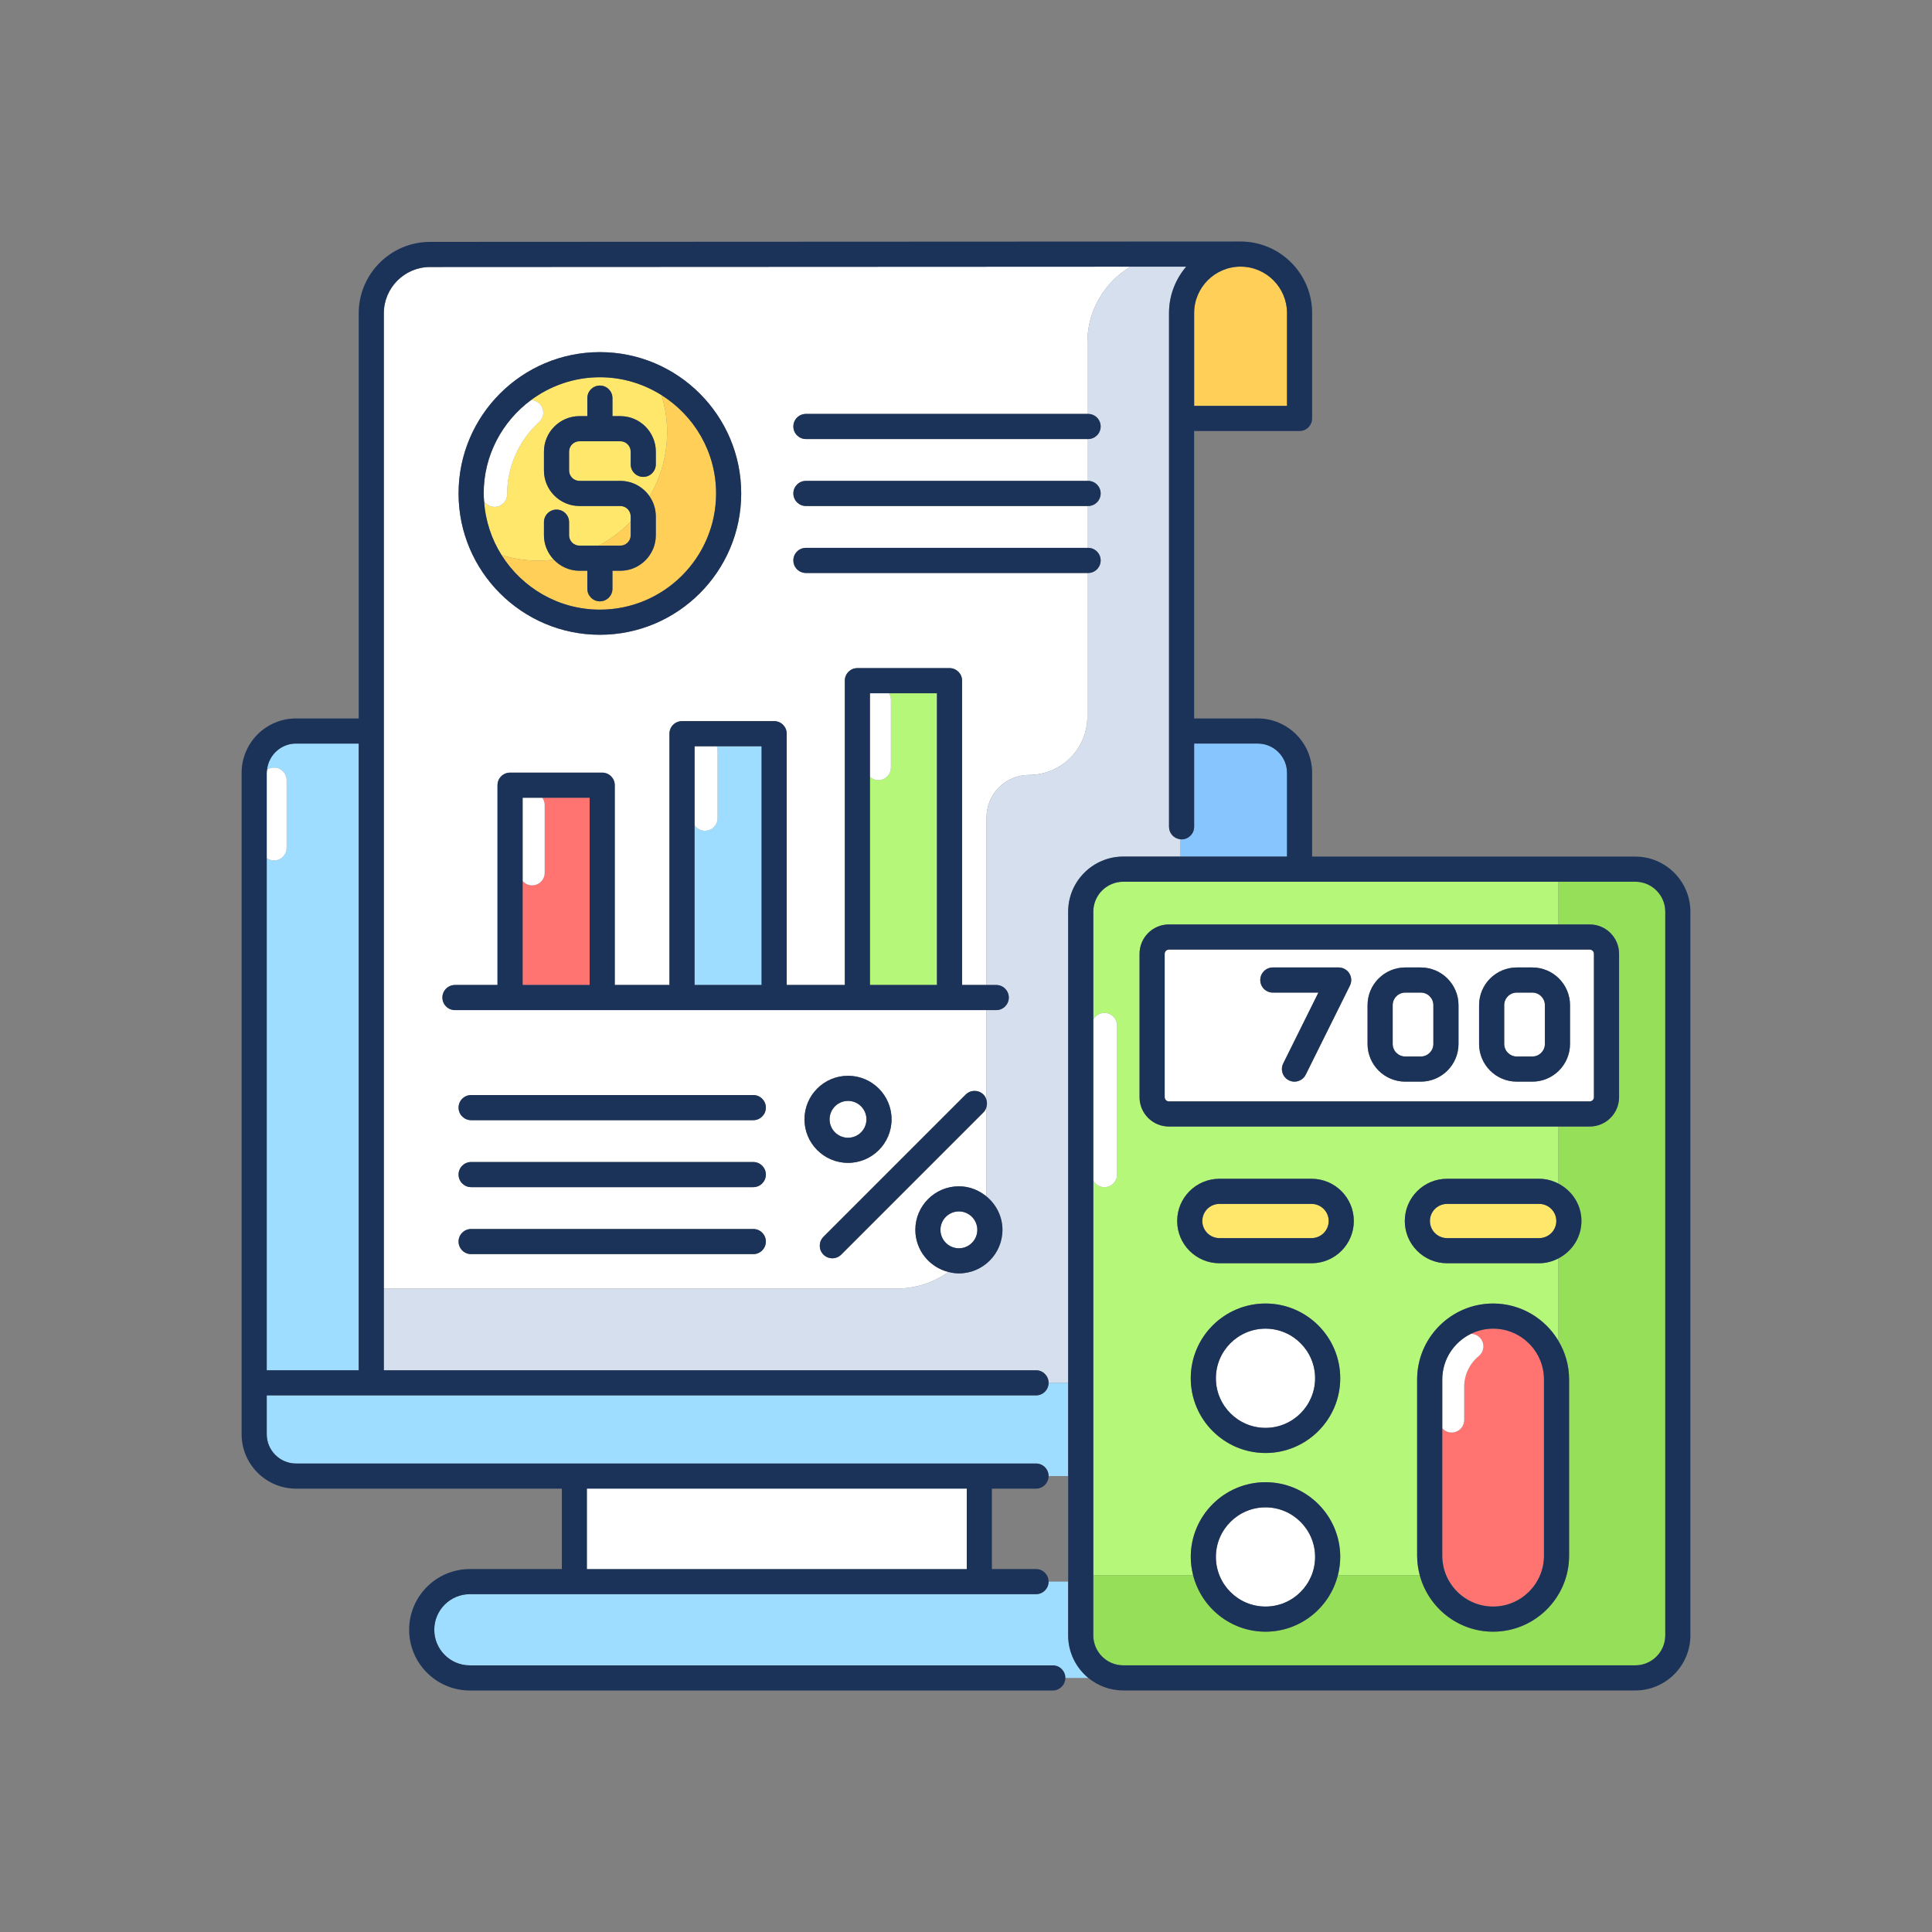 <svg xmlns="http://www.w3.org/2000/svg" id="&#x421;&#x43B;&#x43E;&#x439;_1" viewBox="0 0 4000 4000"><rect x="0" y="0" width="4000" height="4000" fill="#808080" stroke="none"/><g><path d="m1189.576 3050.095h832.367v225.433h-832.367z" fill="#fff"></path><path d="m1947.128 2546.267c0 21.037 17.117 38.154 38.153 38.154 21.033 0 38.149-17.117 38.149-38.154 0-21.032-17.117-38.149-38.149-38.149-21.037-.001-38.153 17.117-38.153 38.149z" fill="#fff"></path><path d="m1793.882 2317.446c0-21.032-17.117-38.149-38.149-38.149-21.035 0-38.153 17.117-38.153 38.149 0 21.038 17.117 38.154 38.153 38.154 21.032.001 38.149-17.116 38.149-38.154z" fill="#fff"></path><path d="m1963.68 2633.53c-39.268-9.746-68.573-45.029-68.573-87.264 0-49.715 40.457-90.172 90.175-90.172 21.797 0 41.545 8.09 57.154 21.016v-185.547c-1.164 4.157-2.993 8.154-6.266 11.422l-294.535 294.555c-5.083 5.08-11.74 7.612-18.4 7.612-6.676 0-13.336-2.532-18.4-7.612-10.144-10.161-10.144-26.634 0-36.798l294.555-294.555c10.16-10.161 26.634-10.144 36.778 0 3.272 3.273 5.102 7.27 6.266 11.427v-186.281h-1100.476c-14.378 0-26.012-11.639-26.012-26.012 0-14.356 11.634-26.011 26.012-26.011h88.061v-413.652c0-14.356 11.634-26.012 26.012-26.012h190.768c14.359 0 26.012 11.656 26.012 26.012v413.652h113.208v-520.286c0-14.373 11.651-26.012 26.011-26.012h190.768c14.359 0 26.012 11.639 26.012 26.012v520.285h120.301v-630.05c0-14.377 11.653-26.012 26.012-26.012h190.768c14.359 0 26.012 11.634 26.012 26.012v630.05h50.535v-346.819c0-48.657 39.434-88.094 88.094-88.094 66.675 0 120.692-54.034 120.692-120.692v-297.398h-582.644c-14.375 0-26.012-11.634-26.012-26.012 0-14.356 11.636-26.012 26.012-26.012h582.644v-86.638h-582.644c-14.375 0-26.012-11.656-26.012-26.012 0-14.373 11.636-26.012 26.012-26.012h582.644v-86.638h-582.644c-14.375 0-26.012-11.656-26.012-26.012 0-14.373 11.636-26.011 26.012-26.011h582.644v-147.652c0-66.841 35.895-125.16 89.351-157.174l-1450.161.69c-52.771.051-95.722 43.005-95.722 95.79v2019.307h1061.365c40.13.001 77.205-12.807 107.623-34.39zm-721.675-1904.491c161.34 0 292.593 131.255 292.593 292.595s-131.253 292.591-292.593 292.591c-161.341 0-292.611-131.251-292.611-292.591s131.269-292.595 292.611-292.595zm317.607 1867.494h-584.203c-14.359 0-26.012-11.639-26.012-26.011 0-14.356 11.653-26.012 26.012-26.012h584.203c14.356 0 26.012 11.656 26.012 26.012 0 14.373-11.656 26.011-26.012 26.011zm0-138.66h-584.203c-14.359 0-26.012-11.656-26.012-26.011 0-14.376 11.653-26.012 26.012-26.012h584.203c14.356 0 26.012 11.634 26.012 26.012 0 14.355-11.656 26.011-26.012 26.011zm0-138.66h-584.203c-14.359 0-26.012-11.656-26.012-26.012 0-14.377 11.653-26.011 26.012-26.011h584.203c14.356 0 26.012 11.633 26.012 26.011 0 14.356-11.656 26.012-26.012 26.012zm105.945-1.767c0-49.716 40.457-90.172 90.175-90.172 49.715 0 90.172 40.457 90.172 90.172 0 49.721-40.457 90.178-90.172 90.178-49.718-.001-90.175-40.457-90.175-90.178z" fill="#fff"></path><path d="m2211.526 1887.572c0-62.912 51.192-114.102 114.105-114.102h117.565v-35.93c-12.859-1.568-22.865-12.412-22.865-25.691v-1063.697c0-36.656 13.458-70.181 35.601-96.074l-115.358.055c-53.457 32.014-89.351 90.334-89.351 157.174v147.657h1.542c14.373 0 26.011 11.639 26.011 26.011 0 14.356-11.639 26.012-26.011 26.012h-1.542v86.638h1.542c14.373 0 26.011 11.639 26.011 26.012 0 14.356-11.639 26.012-26.011 26.012h-1.542v86.638h1.542c14.373 0 26.011 11.656 26.011 26.012 0 14.377-11.639 26.012-26.011 26.012h-1.542v297.396c0 66.658-54.017 120.692-120.692 120.692-48.659 0-88.094 39.436-88.094 88.094v346.819h20.187c14.359 0 26.011 11.656 26.011 26.011 0 14.373-11.653 26.012-26.011 26.012h-20.187v186.281c1.287 4.602 1.287 9.348 0 13.95v185.547c19.992 16.553 33.018 41.239 33.018 69.156 0 49.721-40.457 90.176-90.172 90.176-7.485 0-14.644-1.186-21.6-2.912-30.418 21.583-67.493 34.39-107.628 34.39h-1061.367v169.074h1350.318c14.359 0 26.011 11.634 26.011 26.011h40.51z" fill="#d5dfed"></path><path d="m2568.49 552.031c-53.011 0-96.137 43.111-96.137 96.12v192.191h192.258v-192.19c-.002-53.009-43.11-96.121-96.121-96.121z" fill="#ffcf57"></path><path d="m2664.609 1773.47v-173.308c0-33.467-27.226-60.693-60.693-60.693h-131.565v172.382c0 14.356-11.656 26.012-26.011 26.012-1.079 0-2.103-.194-3.146-.321v35.93h221.415z" fill="#87c5ff"></path><path d="m1099.265 828.424c6.903.131 13.736 2.863 18.755 8.374 9.659 10.631 8.881 27.086-1.751 36.748-42.12 38.306-66.295 92.912-66.295 149.824 0 14.356-11.636 26.012-26.012 26.012-9.103 0-17.091-4.704-21.739-11.79 2.701 40.879 15.592 78.941 36.26 111.751 24.212 7.265 49.704 11.474 76.22 11.474 10.809 0 21.408-.83 31.877-2.083-12.556-13.196-20.389-30.94-20.389-50.549v-27.12c0-14.36 11.651-26.012 26.012-26.012 14.373 0 26.012 11.651 26.012 26.012v27.12c0 11.863 9.641 21.502 21.502 21.502h39.885c24.632-13.095 46.901-29.961 66.172-49.8v-10.737c0-11.863-9.625-21.503-21.485-21.503h-84.571c-40.546 0-73.526-32.985-73.526-73.526v-39.051c0-40.546 32.98-73.513 73.526-73.513h16.274v-37.307c0-14.356 11.634-26.012 26.012-26.012 14.356 0 26.012 11.656 26.012 26.012v37.307h16.274c40.541 0 73.509 32.968 73.509 73.513v26.269c0 14.373-11.656 26.011-26.012 26.011-14.359 0-26.012-11.639-26.012-26.011v-26.269c0-11.846-9.625-21.491-21.485-21.491h-84.571c-11.863 0-21.502 9.644-21.502 21.491v39.052c0 11.859 9.641 21.502 21.502 21.502h84.571c25.254 0 47.552 12.811 60.789 32.26 22.843-39.309 36.14-84.851 36.14-133.601 0-26.553-4.255-52.006-11.529-76.168-37.056-23.336-80.756-37.053-127.686-37.053-53.47.001-102.751 17.743-142.739 47.362z" fill="#ffe76b"></path><path d="m1345.079 1027.883c8.013 11.773 12.72 25.974 12.72 41.265v39.034c0 40.541-32.968 73.526-73.509 73.526h-16.274v37.299c0 14.373-11.656 26.012-26.012 26.012-14.377 0-26.012-11.639-26.012-26.012v-37.299h-16.274c-20.93 0-39.733-8.895-53.136-22.976-10.47 1.252-21.07 2.083-31.877 2.083-26.517 0-52.008-4.208-76.22-11.474 42.624 67.666 117.807 112.861 203.52 112.861 132.64 0 240.571-107.927 240.571-240.569 0-85.722-45.205-160.9-112.884-203.52 7.274 24.161 11.529 49.615 11.529 76.168-.002 48.753-13.299 94.294-36.142 133.602z" fill="#ffcf57"></path><path d="m1242.005 1129.682c.002 0 .006.005.009.005h42.276c11.861 0 21.485-9.641 21.485-21.502v-28.297c-19.272 19.84-41.541 36.706-66.171 49.8h2.388c.004-.002.009-.006.013-.006z" fill="#ffcf57"></path><path d="m1220.785 1651.669h-98c3.057 4.263 4.903 9.453 4.903 15.093v140.239c0 14.373-11.656 26.012-26.012 26.012-7.891 0-14.868-3.578-19.636-9.115v215.412h138.746v-387.641z" fill="#ff7370"></path><path d="m1576.785 1545.035h-92.767c.99 2.757 1.625 5.682 1.625 8.773v140.235c0 14.377-11.656 26.012-26.011 26.012-8.992 0-16.92-4.564-21.591-11.507v330.761h138.746v-494.274z" fill="#9eddff"></path><path d="m1939.876 1435.27h-99.324c2.459 3.975 3.947 8.615 3.947 13.637v140.239c0 14.356-11.636 26.012-26.012 26.012-6.698 0-12.746-2.607-17.358-6.769v430.921h138.746v-604.039h.001z" fill="#b4f779"></path><path d="m2211.526 3385.836v-111.268h-40.526c0 14.356-11.653 26.012-26.011 26.012h-1172.18c-40.631 0-73.699 33.053-73.699 73.699 0 40.631 33.07 73.699 73.699 73.699h1206.864c14.359 0 26.012 11.633 26.012 26.012h47.595c-25.472-20.945-41.754-52.681-41.754-88.154z" fill="#9eddff"></path><path d="m742.665 1539.469h-129.736c-31.227 0-56.744 23.813-60.036 54.194 4.144-2.786 9.129-4.42 14.5-4.42 14.359 0 26.012 11.656 26.012 26.012v140.239c0 14.373-11.653 26.012-26.012 26.012-5.675 0-10.882-1.863-15.156-4.94v1060.429h190.429z" fill="#9eddff"></path><path d="m2211.526 2863.007h-40.51c0 14.373-11.653 26.012-26.011 26.012h-1592.771v80.355c0 33.466 27.243 60.693 60.693 60.693h576.261c.02 0 .043-.009.063-.009s.04.009.062.009h838.221c.021 0 .043-.009.063-.009s.04.009.062.009h117.344c14.337 0 25.969 11.599 26.005 25.945h40.515v-193.004h.001v-.001z" fill="#9eddff"></path><path d="m1642.564 882.975c0 14.356 11.636 26.012 26.012 26.012h584.186c14.373 0 26.011-11.656 26.011-26.012 0-14.373-11.639-26.011-26.011-26.011h-584.186c-14.376 0-26.012 11.637-26.012 26.011z" fill="#1c3359"></path><path d="m1642.564 1021.636c0 14.356 11.636 26.012 26.012 26.012h584.186c14.373 0 26.011-11.656 26.011-26.012 0-14.373-11.639-26.012-26.011-26.012h-584.186c-14.376 0-26.012 11.638-26.012 26.012z" fill="#1c3359"></path><path d="m1642.564 1160.295c0 14.377 11.636 26.012 26.012 26.012h584.186c14.373 0 26.011-11.634 26.011-26.012 0-14.356-11.639-26.012-26.011-26.012h-584.186c-14.376.001-26.012 11.657-26.012 26.012z" fill="#1c3359"></path><path d="m1559.612 2267.19h-584.203c-14.359 0-26.012 11.633-26.012 26.011 0 14.356 11.653 26.012 26.012 26.012h584.203c14.356 0 26.012-11.656 26.012-26.012 0-14.378-11.656-26.011-26.012-26.011z" fill="#1c3359"></path><path d="m1559.612 2405.85h-584.203c-14.359 0-26.012 11.634-26.012 26.012 0 14.356 11.653 26.011 26.012 26.011h584.203c14.356 0 26.012-11.656 26.012-26.011 0-14.379-11.656-26.012-26.012-26.012z" fill="#1c3359"></path><path d="m1559.612 2544.509h-584.203c-14.359 0-26.012 11.656-26.012 26.012 0 14.373 11.653 26.011 26.012 26.011h584.203c14.356 0 26.012-11.639 26.012-26.011 0-14.356-11.656-26.012-26.012-26.012z" fill="#1c3359"></path><path d="m1023.964 1049.382c14.375 0 26.012-11.656 26.012-26.012 0-56.912 24.175-111.519 66.295-149.824 10.631-9.661 11.41-26.117 1.751-36.748-5.02-5.513-11.852-8.244-18.755-8.374-59.222 43.861-97.85 114.02-97.85 193.211 0 5.385.458 10.656.809 15.957 4.647 7.087 12.635 11.79 21.738 11.79z" fill="#fff"></path><path d="m1242.005 1314.227c161.34 0 292.593-131.251 292.593-292.591s-131.253-292.596-292.593-292.596c-161.341 0-292.611 131.255-292.611 292.596s131.269 292.591 292.611 292.591zm240.57-292.591c0 132.64-107.93 240.569-240.571 240.569-85.712 0-160.894-45.194-203.52-112.861-20.669-32.811-33.56-70.872-36.26-111.751-.352-5.301-.809-10.572-.809-15.957 0-79.19 38.628-149.35 97.85-193.211 39.988-29.619 89.268-47.361 142.739-47.361 46.93 0 90.63 13.716 127.686 37.053 67.68 42.619 112.885 117.795 112.885 203.519z" fill="#1c3359"></path><path d="m1199.719 1181.708h16.274v37.299c0 14.373 11.634 26.012 26.012 26.012 14.356 0 26.012-11.639 26.012-26.012v-37.299h16.274c40.541 0 73.509-32.985 73.509-73.526v-39.034c0-15.292-4.708-29.492-12.72-41.265-13.236-19.45-35.535-32.26-60.788-32.26h-84.571c-11.863 0-21.503-9.644-21.503-21.502v-39.051c0-11.846 9.641-21.491 21.503-21.491h84.571c11.861 0 21.485 9.644 21.485 21.491v26.269c0 14.373 11.653 26.011 26.012 26.011 14.356 0 26.012-11.639 26.012-26.011v-26.269c0-40.546-32.968-73.513-73.509-73.513h-16.274v-37.307c0-14.356-11.656-26.012-26.012-26.012-14.377 0-26.012 11.656-26.012 26.012v37.307h-16.274c-40.546 0-73.526 32.968-73.526 73.513v39.052c0 40.541 32.98 73.526 73.526 73.526h84.571c11.861 0 21.485 9.641 21.485 21.502v39.034c0 11.863-9.625 21.503-21.485 21.503h-42.276c-.002 0-.006-.005-.009-.005-.005 0-.009.005-.012.005h-42.273c-11.863 0-21.502-9.641-21.502-21.503v-27.12c0-14.36-11.639-26.012-26.012-26.012-14.36 0-26.012 11.651-26.012 26.012v27.12c0 19.61 7.832 37.353 20.389 50.549 13.402 14.081 32.205 22.975 53.135 22.975z" fill="#1c3359"></path><path d="m1999.39 2266.186-294.555 294.555c-10.144 10.165-10.144 26.639 0 36.798 5.063 5.08 11.723 7.613 18.4 7.613 6.659 0 13.317-2.532 18.4-7.613l294.535-294.555c3.272-3.268 5.102-7.265 6.266-11.422 1.287-4.602 1.287-9.348 0-13.95-1.164-4.157-2.993-8.154-6.266-11.427-10.146-10.144-26.619-10.16-36.78.001z" fill="#1c3359"></path><path d="m1845.904 2317.446c0-49.716-40.457-90.172-90.172-90.172-49.717 0-90.175 40.457-90.175 90.172 0 49.721 40.457 90.178 90.175 90.178 49.715-.001 90.172-40.457 90.172-90.178zm-128.324 0c0-21.032 17.117-38.149 38.153-38.149 21.033 0 38.149 17.117 38.149 38.149 0 21.038-17.117 38.154-38.149 38.154-21.036.001-38.153-17.116-38.153-38.154z" fill="#1c3359"></path><path d="m1895.105 2546.267c0 42.235 29.308 77.518 68.573 87.264 6.956 1.727 14.115 2.912 21.6 2.912 49.715 0 90.172-40.457 90.172-90.176 0-27.916-13.027-52.603-33.018-69.156-15.61-12.926-35.357-21.016-57.154-21.016-49.716-.001-90.173 40.457-90.173 90.172zm128.324 0c0 21.037-17.117 38.154-38.149 38.154-21.035 0-38.152-17.117-38.152-38.154 0-21.032 17.117-38.149 38.152-38.149 21.032-.001 38.149 17.117 38.149 38.149z" fill="#1c3359"></path><path d="m1101.676 1833.013c14.356 0 26.012-11.639 26.012-26.012v-140.239c0-5.64-1.846-10.83-4.903-15.093h-40.744v172.229c4.768 5.538 11.744 9.115 19.635 9.115z" fill="#fff"></path><path d="m1459.631 1720.055c14.356 0 26.011-11.634 26.011-26.012v-140.235c0-3.091-.635-6.016-1.625-8.773h-45.978v163.512c4.672 6.944 12.6 11.508 21.592 11.508z" fill="#fff"></path><path d="m1844.501 1589.147v-140.239c0-5.021-1.488-9.661-3.947-13.637h-39.421v173.117c4.613 4.161 10.66 6.769 17.358 6.769 14.374.001 26.01-11.654 26.01-26.01z" fill="#fff"></path><path d="m1991.899 1409.259c0-14.377-11.653-26.012-26.012-26.012h-190.768c-14.359 0-26.012 11.634-26.012 26.012v630.05h-120.301v-520.285c0-14.373-11.653-26.012-26.012-26.012h-190.768c-14.36 0-26.011 11.639-26.011 26.012v520.285h-113.208v-413.652c0-14.356-11.653-26.012-26.012-26.012h-190.768c-14.377 0-26.012 11.656-26.012 26.012v413.652h-88.061c-14.378 0-26.012 11.656-26.012 26.011 0 14.373 11.633 26.012 26.012 26.012h1120.662c14.359 0 26.011-11.639 26.011-26.012 0-14.356-11.653-26.011-26.011-26.011h-70.721v-630.05zm-190.768 26.011h138.746v604.038h-138.746zm-363.092 109.765h138.746v494.274h-138.746zm-355.998 106.634h138.746v387.641h-138.746z" fill="#1c3359"></path><path d="m593.402 1755.494v-140.239c0-14.356-11.653-26.012-26.012-26.012-5.372 0-10.355 1.634-14.5 4.42-.234 2.163-.657 4.272-.657 6.499v176.403c4.274 3.078 9.481 4.94 15.156 4.94 14.36.001 26.013-11.638 26.013-26.011z" fill="#fff"></path><path d="m2325.631 1825.494c-34.233 0-62.082 27.849-62.082 62.078v223.77c4.318-8.391 12.969-14.195 23.047-14.195 14.356 0 26.012 11.651 26.012 26.011v308.704c0 14.373-11.655 26.011-26.012 26.011-10.08 0-18.729-5.796-23.047-14.187v817.644h206.678c-3.066-12.134-4.873-24.763-4.873-37.831 0-85.321 69.418-154.719 154.736-154.719 85.316 0 154.714 69.397 154.714 154.719 0 13.069-1.806 25.697-4.873 37.831h169.556c-3.447-12.925-5.46-26.431-5.46-40.426v-364.769c0-86.743 70.56-157.322 157.318-157.322 57.455 0 107.674 31.067 135.132 77.188v-170.595c-11.975 6.173-25.349 9.991-39.722 9.991h-190.836c-48.209 0-87.433-39.225-87.433-87.433 0-48.209 39.225-87.434 87.433-87.434h190.836c14.373 0 27.748 3.819 39.722 9.988v-118.192h-806.451c-33.489 0-60.693-27.21-60.693-60.693v-296.965c0-33.466 27.206-60.693 60.693-60.693h806.451v-88.483zm294.457 1182.773c-85.318 0-154.736-69.416-154.736-154.736 0-85.317 69.418-154.719 154.736-154.719 85.315 0 154.714 69.402 154.714 154.719.001 85.322-69.397 154.736-154.714 154.736zm-95.425-567.735h190.836c48.209 0 87.433 39.225 87.433 87.434s-39.225 87.433-87.433 87.433h-190.836c-48.209 0-87.434-39.225-87.434-87.433.001-48.209 39.225-87.434 87.434-87.434z" fill="#b4f779"></path><path d="m3291.409 1913.977c33.467 0 60.693 27.227 60.693 60.693v296.964c0 33.483-27.227 60.693-60.693 60.693h-64.933v118.19c28.194 14.53 47.728 43.61 47.728 77.446s-19.534 62.917-47.728 77.442v170.595c13.995 23.505 22.186 50.846 22.186 80.134v364.767c0 86.739-70.579 157.318-157.318 157.318-72.76 0-133.948-49.711-151.859-116.891h-169.556c-16.942 67.053-77.599 116.899-149.842 116.899-72.247 0-132.913-49.846-149.862-116.899h-206.678v124.507c0 34.229 27.849 62.078 62.082 62.078h1060.053c34.233 0 62.082-27.848 62.082-62.078v-1498.263c0-34.229-27.848-62.078-62.082-62.078h-159.208v88.483h64.933z" fill="#95e058"></path><path d="m2620.088 2750.837c-56.638 0-102.713 46.078-102.713 102.695 0 56.638 46.075 102.713 102.713 102.713 56.633 0 102.691-46.075 102.691-102.713.001-56.617-46.056-102.695-102.691-102.695z" fill="#fff"></path><path d="m2620.088 3326.205c56.633 0 102.691-46.074 102.691-102.708 0-56.621-46.059-102.695-102.691-102.695-56.638 0-102.713 46.075-102.713 102.696.002 56.632 46.075 102.707 102.713 102.707z" fill="#fff"></path><path d="m2524.663 2563.375h190.836c19.525 0 35.41-15.885 35.41-35.41s-15.885-35.41-35.41-35.41h-190.836c-19.525 0-35.41 15.884-35.41 35.41s15.884 35.41 35.41 35.41z" fill="#ffe76b"></path><path d="m3186.753 2492.554h-190.836c-19.525 0-35.41 15.885-35.41 35.41s15.884 35.41 35.41 35.41h190.836c19.524 0 35.427-15.885 35.427-35.41s-15.9-35.41-35.427-35.41z" fill="#ffe76b"></path><path d="m3091.344 3326.196c58.055 0 105.294-47.24 105.294-105.295v-364.767c0-58.061-47.239-105.3-105.294-105.3-16.552 0-32.159 3.946-46.104 10.774 7.455.043 14.838 3.146 19.951 9.343 9.155 11.063 7.578 27.467-3.503 36.607-19.195 15.845-30.224 39.052-30.224 63.691v68.568c0 14.373-11.636 26.012-26.011 26.012-7.752 0-14.638-3.46-19.402-8.844v263.915c-.001 58.058 47.216 105.296 105.293 105.296z" fill="#ff7370"></path><path d="m3005.452 2965.834c14.375 0 26.011-11.639 26.011-26.012v-68.568c0-24.641 11.028-47.845 30.224-63.691 11.082-9.14 12.658-25.546 3.503-36.607-5.112-6.198-12.495-9.302-19.951-9.343-34.989 17.138-59.191 53.01-59.191 94.523v100.854c4.766 5.384 11.652 8.844 19.404 8.844z" fill="#fff"></path><path d="m3291.409 2280.305c4.767 0 8.671-3.882 8.671-8.671v-296.965c0-4.784-3.905-8.671-8.671-8.671h-871.384c-4.789 0-8.671 3.887-8.671 8.671v296.965c0 4.789 3.882 8.671 8.671 8.671zm-229.125-199.235c0-43.022 35.011-78.034 78.034-78.034h32.202c43.039 0 78.034 35.012 78.034 78.034v80.309c0 43.039-34.996 78.034-78.034 78.034h-32.202c-43.024 0-78.034-34.996-78.034-78.034zm-230.901 0c0-43.022 35.011-78.034 78.034-78.034h32.219c43.022 0 78.034 35.012 78.034 78.034v80.309c0 43.039-35.013 78.034-78.034 78.034h-32.219c-43.024 0-78.034-34.996-78.034-78.034zm-196.104-78.039h136.264c9.001 0 17.358 4.666 22.111 12.311 4.734 7.646 5.203 17.202 1.196 25.266l-91.472 184.371c-4.545 9.137-13.753 14.442-23.324 14.442-3.887 0-7.823-.865-11.533-2.718-12.868-6.385-18.139-21.989-11.757-34.86l72.831-146.789h-94.317c-14.361 0-26.012-11.634-26.012-26.012.002-14.36 11.652-26.011 26.013-26.011z" fill="#fff"></path><path d="m2909.416 2187.39h32.219c14.359 0 26.011-11.671 26.011-26.011v-80.309c0-14.34-11.653-26.012-26.011-26.012h-32.219c-14.343 0-26.011 11.672-26.011 26.012v80.309c0 14.339 11.668 26.011 26.011 26.011z" fill="#fff"></path><path d="m3140.319 2187.39h32.202c14.359 0 26.012-11.671 26.012-26.011v-80.309c0-14.34-11.653-26.012-26.012-26.012h-32.202c-14.343 0-26.011 11.672-26.011 26.012v80.309c-.001 14.339 11.667 26.011 26.011 26.011z" fill="#fff"></path><path d="m2286.596 2457.873c14.356 0 26.012-11.639 26.012-26.011v-308.704c0-14.36-11.655-26.011-26.012-26.011-10.08 0-18.729 5.805-23.047 14.196v332.345c4.319 8.388 12.968 14.185 23.047 14.185z" fill="#fff"></path><g fill="#1c3359"><path d="m3385.683 1773.47h-669.052v-173.312c0-62.15-50.566-112.716-112.716-112.716h-131.565v-595.077h218.269c14.359 0 26.011-11.656 26.011-26.012v-218.201c0-81.62-66.373-148.042-147.987-148.135-.052 0-.098-.017-.151-.017h-.017l-1678.105.8c-81.451.068-147.709 66.362-147.709 147.813v838.832h-129.732c-62.15 0-112.716 50.566-112.716 112.716v1369.211c0 62.151 50.566 112.717 112.716 112.717h550.314v166.467h-190.434c-69.33 0-125.723 56.393-125.723 125.721 0 69.33 56.393 125.723 125.723 125.723h1206.864c14.359 0 26.012-11.656 26.012-26.011 0-14.377-11.653-26.012-26.012-26.012h-1206.864c-40.631 0-73.699-33.07-73.699-73.699 0-40.648 33.07-73.699 73.699-73.699h1172.18c14.359 0 26.011-11.656 26.011-26.012 0-14.377-11.653-26.011-26.011-26.011h-91.379v-166.467h91.394c14.359 0 26.011-11.655 26.011-26.012 0-.02-.007-.046-.007-.067-.036-14.343-11.668-25.945-26.005-25.945h-117.343c-.02 0-.04-.009-.062-.009-.021 0-.043.009-.063.009h-838.22c-.02 0-.04-.009-.062-.009s-.043.009-.063.009h-576.26c-33.451 0-60.693-27.227-60.693-60.693v-80.355h1592.771c14.36 0 26.011-11.639 26.011-26.012 0-14.376-11.653-26.011-26.011-26.011h-1350.321v-2188.38c0-52.785 42.953-95.74 95.723-95.79l1450.161-.69 115.357-.055c-22.142 25.893-35.6 59.419-35.6 96.074v1063.698c0 13.277 10.006 24.123 22.865 25.691 1.042.128 2.066.321 3.146.321 14.356 0 26.011-11.656 26.011-26.012v-172.382h131.565c33.468 0 60.693 27.226 60.693 60.693v173.308h-338.98c-62.913 0-114.105 51.188-114.105 114.102v1498.265c0 35.474 16.284 67.209 41.752 88.154 19.708 16.201 44.911 25.948 72.353 25.948h1060.053c62.916 0 114.105-51.188 114.105-114.102v-1498.265c.002-62.913-51.187-114.102-114.103-114.102zm0 52.024c34.233 0 62.082 27.849 62.082 62.078v1498.264c0 34.229-27.848 62.078-62.082 62.078h-1060.053c-34.233 0-62.082-27.848-62.082-62.078v-1498.264c0-34.229 27.849-62.078 62.082-62.078zm-721.074-985.153h-192.259v-192.19c0-53.01 43.126-96.12 96.137-96.12 53.012 0 96.12 43.111 96.12 96.12v192.19zm-663.021 2408.215h-786.322v-166.467h786.322zm-1449.354-1648.394c0-2.227.423-4.336.657-6.499 3.294-30.38 28.81-54.194 60.036-54.194h129.736v1297.526h-190.429z"></path><path d="m2620.088 2698.814c-85.318 0-154.736 69.402-154.736 154.719 0 85.321 69.418 154.736 154.736 154.736 85.315 0 154.714-69.415 154.714-154.736.001-85.318-69.397-154.719-154.714-154.719zm0 257.429c-56.638 0-102.713-46.074-102.713-102.712 0-56.616 46.075-102.696 102.713-102.696 56.633 0 102.691 46.079 102.691 102.696.001 56.638-46.056 102.712-102.691 102.712z"></path><path d="m2620.088 3378.228c72.242 0 132.898-49.846 149.841-116.899 3.068-12.134 4.873-24.763 4.873-37.832 0-85.321-69.397-154.719-154.714-154.719-85.318 0-154.736 69.397-154.736 154.719 0 13.069 1.808 25.697 4.873 37.832 16.952 67.053 77.617 116.899 149.863 116.899zm-102.711-154.732c0-56.621 46.075-102.695 102.713-102.695 56.634 0 102.691 46.075 102.691 102.696 0 56.634-46.059 102.708-102.691 102.708-56.64 0-102.713-46.075-102.713-102.709z"></path><path d="m2524.663 2615.398h190.836c48.209 0 87.433-39.225 87.433-87.433 0-48.209-39.225-87.434-87.433-87.434h-190.836c-48.209 0-87.434 39.225-87.434 87.434.001 48.207 39.225 87.433 87.434 87.433zm0-122.844h190.836c19.525 0 35.41 15.885 35.41 35.41s-15.885 35.41-35.41 35.41h-190.836c-19.525 0-35.41-15.885-35.41-35.41s15.884-35.41 35.41-35.41z"></path><path d="m3274.204 2527.966c0-33.836-19.534-62.917-47.728-77.446-11.975-6.169-25.349-9.988-39.722-9.988h-190.836c-48.209 0-87.433 39.225-87.433 87.434s39.225 87.433 87.433 87.433h190.836c14.373 0 27.748-3.819 39.722-9.991 28.194-14.527 47.728-43.609 47.728-77.442zm-87.451 35.409h-190.836c-19.525 0-35.41-15.885-35.41-35.41s15.884-35.41 35.41-35.41h190.836c19.524 0 35.427 15.884 35.427 35.41s-15.9 35.41-35.427 35.41z"></path><path d="m3091.344 3378.219c86.74 0 157.318-70.579 157.318-157.318v-364.767c0-29.288-8.192-56.629-22.186-80.134-27.458-46.121-77.677-77.188-135.132-77.188-86.758 0-157.318 70.579-157.318 157.322v364.767c0 13.996 2.012 27.501 5.46 40.427 17.91 67.18 79.099 116.891 151.858 116.891zm-105.294-157.318v-364.767c0-41.516 24.203-77.386 59.191-94.523 13.946-6.829 29.553-10.774 46.104-10.774 58.055 0 105.294 47.239 105.294 105.3v364.767c0 58.055-47.239 105.295-105.294 105.295-58.078-.003-105.295-47.241-105.295-105.298z"></path><path d="m3352.103 2271.635v-296.965c0-33.466-27.227-60.693-60.693-60.693h-871.384c-33.489 0-60.693 27.227-60.693 60.693v296.964c0 33.483 27.206 60.693 60.693 60.693h871.384c33.466.001 60.693-27.209 60.693-60.692zm-940.749 0v-296.965c0-4.784 3.882-8.671 8.671-8.671h871.384c4.767 0 8.671 3.887 8.671 8.671v296.964c0 4.789-3.905 8.671-8.671 8.671h-871.384c-4.79 0-8.671-3.883-8.671-8.67z"></path><path d="m2635.279 2055.054h94.317l-72.831 146.788c-6.383 12.871-1.112 28.475 11.757 34.86 3.708 1.855 7.646 2.719 11.533 2.719 9.57 0 18.779-5.305 23.324-14.442l91.472-184.37c4.007-8.065 3.54-17.621-1.196-25.266-4.753-7.646-13.11-12.311-22.111-12.311h-136.264c-14.361 0-26.012 11.651-26.012 26.012 0 14.376 11.65 26.01 26.011 26.01z"></path><path d="m2909.416 2239.413h32.219c43.022 0 78.034-34.996 78.034-78.034v-80.308c0-43.022-35.012-78.035-78.034-78.035h-32.219c-43.024 0-78.035 35.012-78.035 78.035v80.308c.002 43.038 35.011 78.034 78.035 78.034zm-26.011-158.343c0-14.339 11.668-26.012 26.011-26.012h32.219c14.359 0 26.011 11.672 26.011 26.012v80.309c0 14.34-11.653 26.011-26.011 26.011h-32.219c-14.343 0-26.011-11.671-26.011-26.011z"></path><path d="m3140.319 2239.413h32.202c43.039 0 78.034-34.996 78.034-78.034v-80.308c0-43.022-34.996-78.035-78.034-78.035h-32.202c-43.024 0-78.034 35.012-78.034 78.035v80.308c-.001 43.038 35.01 78.034 78.034 78.034zm-26.012-158.343c0-14.339 11.668-26.012 26.011-26.012h32.202c14.359 0 26.012 11.672 26.012 26.012v80.309c0 14.34-11.653 26.011-26.012 26.011h-32.202c-14.343 0-26.011-11.671-26.011-26.011z"></path></g></g></svg>